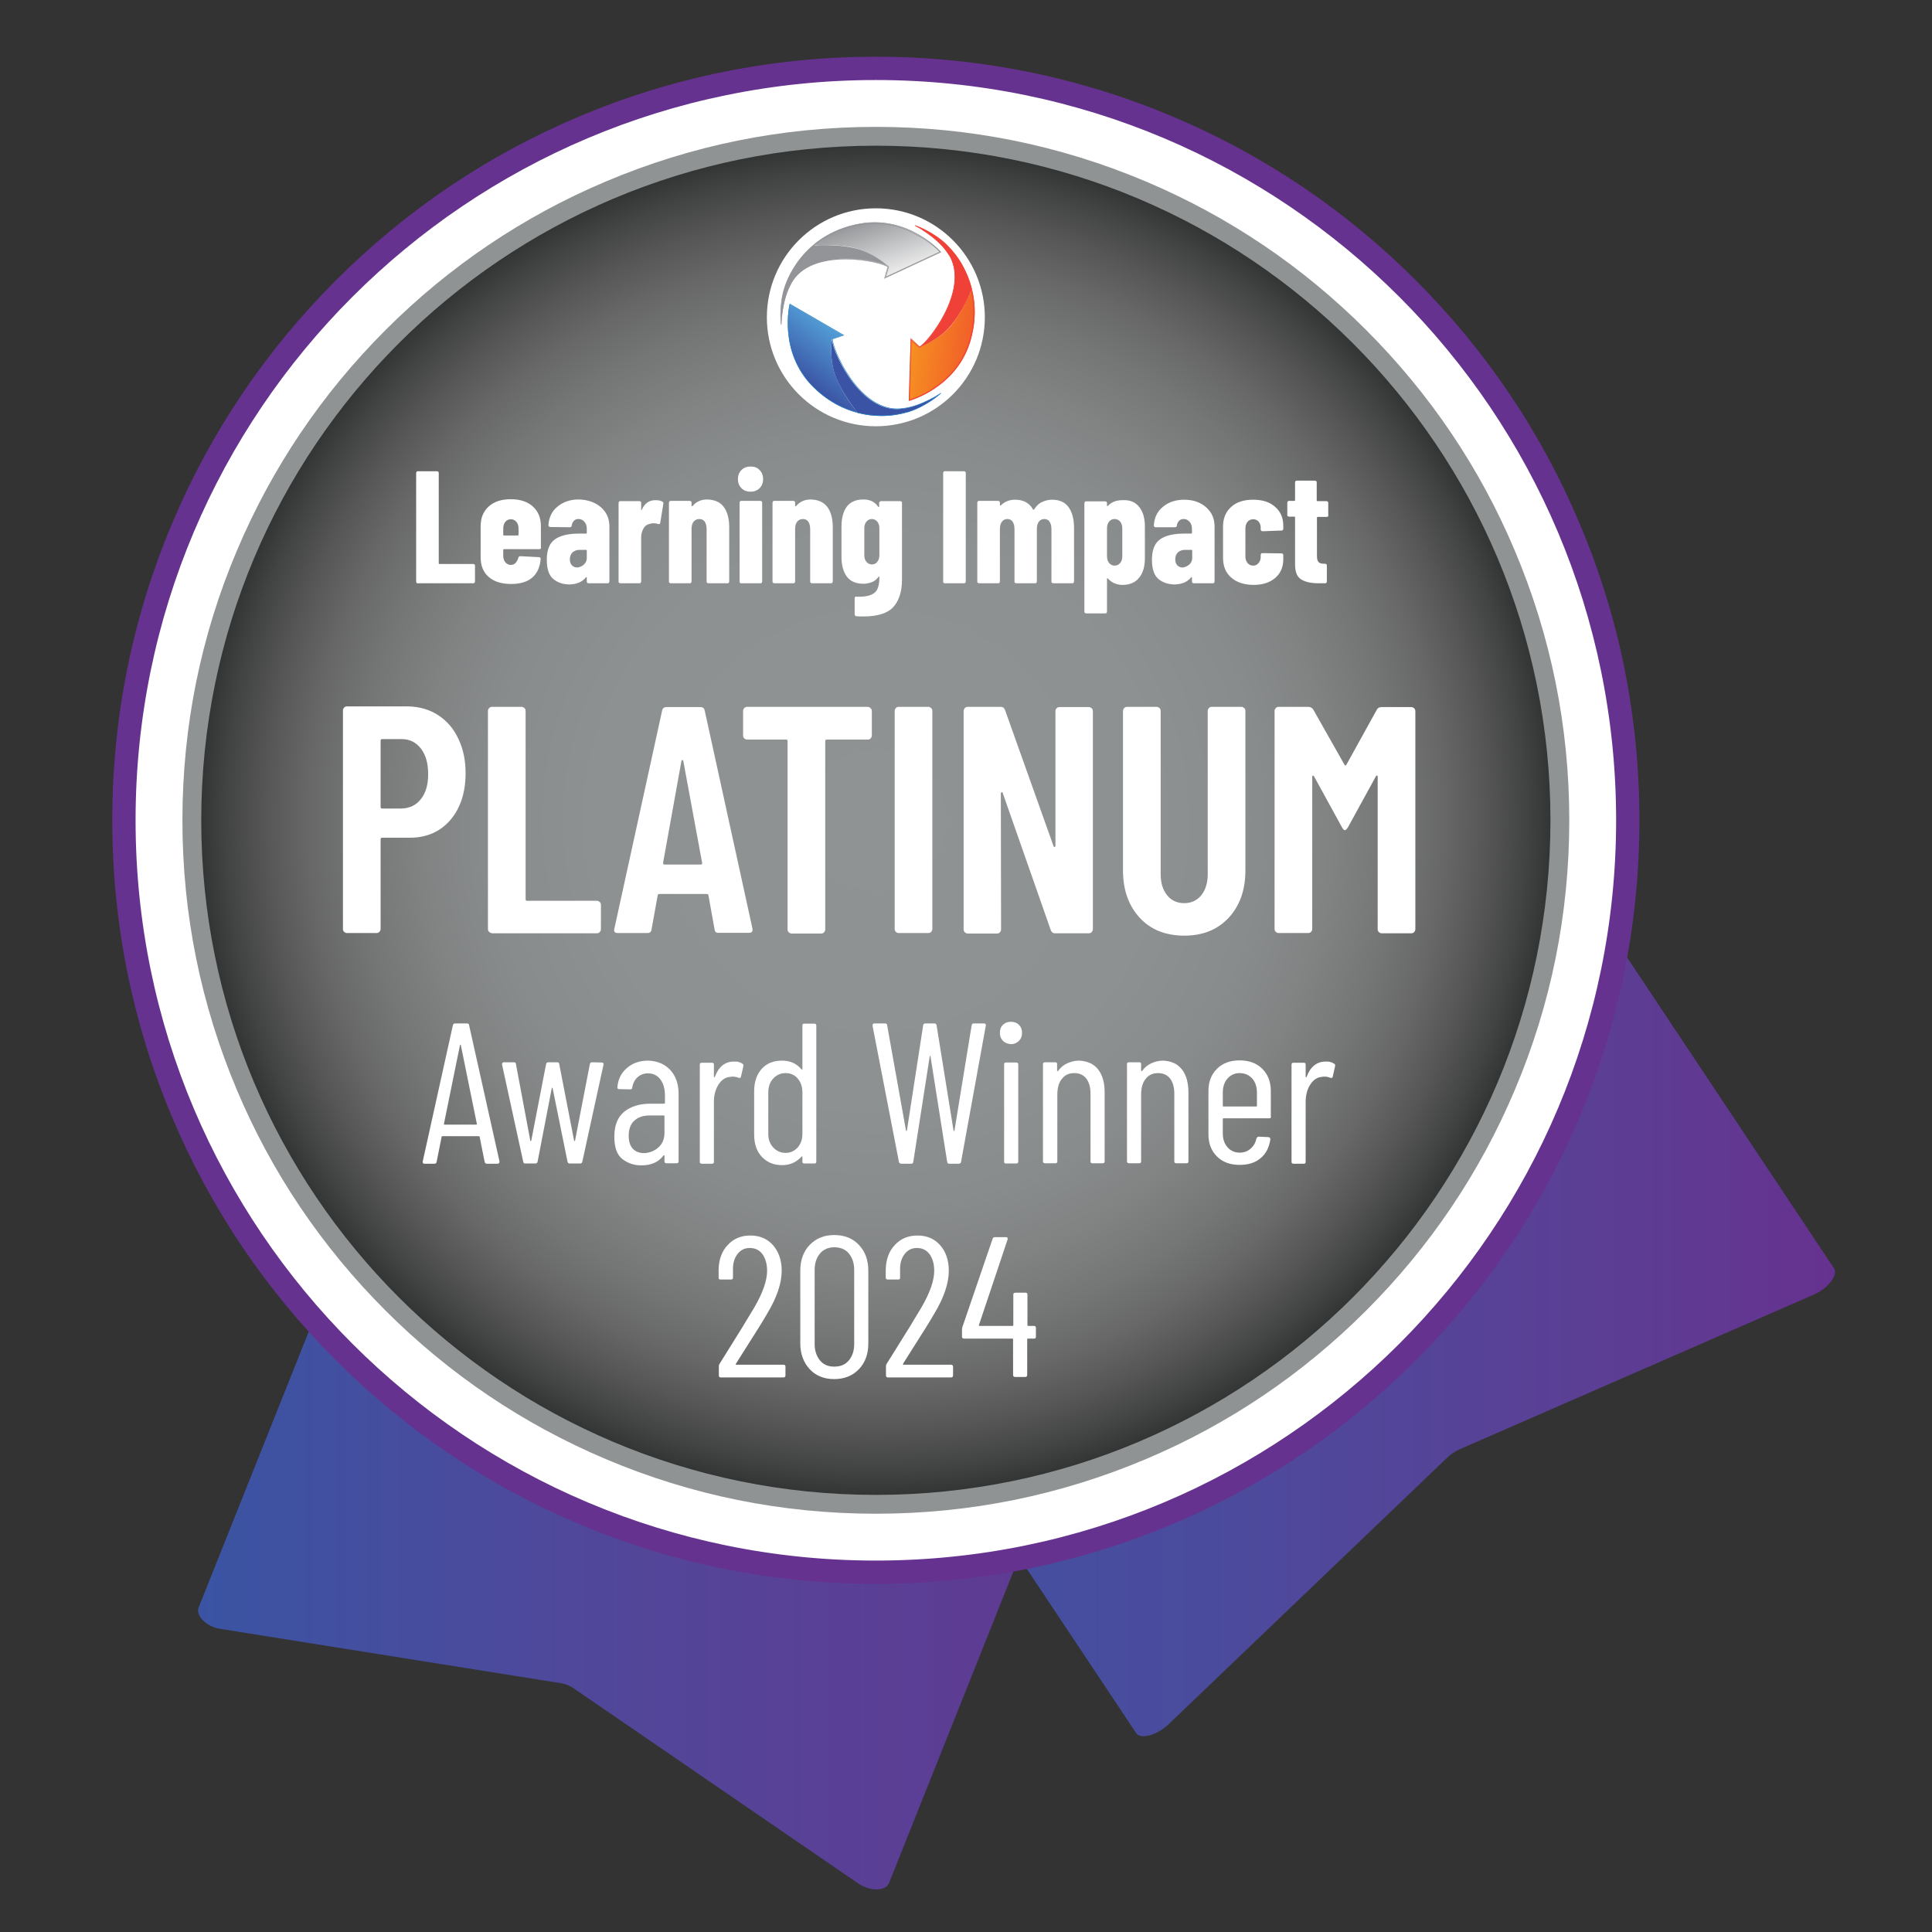 <?xml version="1.0" encoding="utf-8"?>
<!-- Generator: Adobe Illustrator 27.7.0, SVG Export Plug-In . SVG Version: 6.00 Build 0)  -->
<svg version="1.1" id="Layer_1" xmlns="http://www.w3.org/2000/svg" xmlns:xlink="http://www.w3.org/1999/xlink" x="0px" y="0px"
	 viewBox="0 0 820.8 820.8" style="enable-background:new 0 0 820.8 820.8;" xml:space="preserve">
<rect x="0" y="0" width="820.8" height="820.8" fill="#333333" stroke="none"/>
<style type="text/css">
	.st0{fill:url(#SVGID_1_);}
	.st1{fill:url(#SVGID_00000137830710363410412600000005622195359819431812_);}
	.st2{fill:#FFFFFF;}
	.st3{fill:#66328F;}
	.st4{fill:url(#SVGID_00000179619316224548186680000010616362398983300242_);}
	.st5{fill:#909394;}
	.st6{fill:url(#SVGID_00000097487659231454150990000002134182433703168934_);}
	.st7{fill:url(#SVGID_00000083070628749484947000000016519429703673840776_);}
	.st8{fill:#929497;}
	.st9{fill:none;stroke:#929497;stroke-width:0.23;stroke-miterlimit:10;}
	.st10{fill:url(#SVGID_00000014632511055137239090000006473380031734081434_);}
	.st11{fill:#EF4137;}
	.st12{fill:none;stroke:#EF4137;stroke-width:0.23;stroke-miterlimit:10;}
	.st13{fill:#3A53A4;}
	
		.st14{fill:none;stroke:url(#SVGID_00000045620066738698299870000006988813623740502699_);stroke-width:0.23;stroke-miterlimit:10;}
</style>
<g>
	<linearGradient id="SVGID_1_" gradientUnits="userSpaceOnUse" x1="187.727" y1="416.412" x2="779.668" y2="416.412">
		<stop  offset="0" style="stop-color:#3A54A3"/>
		<stop  offset="0.279" style="stop-color:#3F52A2"/>
		<stop  offset="0.551" style="stop-color:#4B4B9D"/>
		<stop  offset="0.82" style="stop-color:#5B3F95"/>
		<stop  offset="1" style="stop-color:#66328F"/>
	</linearGradient>
	<path class="st0" d="M482.7,736.3L188.1,293.9c-1.5-2.2,1-6.5,5.6-9.5L473.8,98c4.6-3,9.5-3.7,10.9-1.5l294.5,442.4
		c1.8,2.8-2.6,8.5-8.6,11.1l-150.2,65.6c-2.1,0.9-4.1,2.2-5.7,3.8L496.3,732.7C491.5,737.2,484.5,739.1,482.7,736.3z"/>
</g>
<g>
	
		<linearGradient id="SVGID_00000150061546963486759950000007630552299569089927_" gradientUnits="userSpaceOnUse" x1="84.175" y1="464.28" x2="599.289" y2="464.28">
		<stop  offset="0" style="stop-color:#3A54A3"/>
		<stop  offset="0.33" style="stop-color:#51479A"/>
		<stop  offset="0.738" style="stop-color:#613992"/>
		<stop  offset="1" style="stop-color:#66328F"/>
	</linearGradient>
	<path style="fill:url(#SVGID_00000150061546963486759950000007630552299569089927_);" d="M377.7,800L599,245.6
		c1.1-2.8-1.7-6.5-6.2-8.3L315.9,126.8c-4.5-1.8-9.1-1-10.2,1.7L84.4,682.9c-1.4,3.5,3.3,8.2,9.1,9.1l144.8,23.1
		c2,0.3,4,1.1,5.6,2.3l120.9,82.9C369.7,803.6,376.3,803.5,377.7,800z"/>
</g>
<g>
	<path class="st2" d="M372.1,668c-85.3,0-165.6-33.2-225.9-93.6c-60.3-60.3-93.6-140.6-93.6-225.9S85.9,183,146.2,122.6
		s140.6-93.6,225.9-93.6S537.7,62.3,598,122.6c60.3,60.3,93.6,140.6,93.6,225.9S658.3,514.1,598,574.4
		C537.7,634.8,457.4,668,372.1,668z"/>
	<g>
		<path class="st3" d="M372.1,34c173.7,0,314.5,140.8,314.5,314.5S545.8,663,372.1,663S57.6,522.2,57.6,348.5S198.4,34,372.1,34
			 M372.1,24.1c-43.8,0-86.3,8.6-126.3,25.5c-38.6,16.3-73.3,39.7-103.1,69.5s-53.2,64.5-69.5,103.1c-16.9,40-25.5,82.5-25.5,126.3
			s8.6,86.3,25.5,126.3c16.3,38.6,39.7,73.3,69.5,103.1c29.8,29.8,64.5,53.2,103.1,69.5c40,16.9,82.5,25.5,126.3,25.5
			s86.3-8.6,126.3-25.5c38.6-16.3,73.3-39.7,103.1-69.5c29.8-29.8,53.2-64.5,69.5-103.1c16.9-40,25.5-82.5,25.5-126.3
			S688,262.2,671,222.2c-16.3-38.6-39.7-73.3-69.5-103.1C571.7,89.3,537,65.9,498.4,49.6C458.4,32.7,415.9,24.1,372.1,24.1
			L372.1,24.1z"/>
	</g>
</g>
<g>
	
		<radialGradient id="SVGID_00000157992369512412067460000001281811092117420470_" cx="372.097" cy="348.522" r="290.602" gradientUnits="userSpaceOnUse">
		<stop  offset="0" style="stop-color:#909394"/>
		<stop  offset="0.413" style="stop-color:#8E9192"/>
		<stop  offset="0.562" style="stop-color:#898C8D"/>
		<stop  offset="0.668" style="stop-color:#818383"/>
		<stop  offset="0.754" style="stop-color:#757777"/>
		<stop  offset="0.828" style="stop-color:#676867"/>
		<stop  offset="0.893" style="stop-color:#555655"/>
		<stop  offset="0.95" style="stop-color:#424343"/>
		<stop  offset="1" style="stop-color:#2E2F2F"/>
	</radialGradient>
	<path style="fill:url(#SVGID_00000157992369512412067460000001281811092117420470_);" d="M372.1,639.1
		c-77.6,0-150.6-30.2-205.5-85.1c-54.9-54.9-85.1-127.9-85.1-205.5c0-77.6,30.2-150.6,85.1-205.5c54.9-54.9,127.9-85.1,205.5-85.1
		c77.6,0,150.6,30.2,205.5,85.1c54.9,54.9,85.1,127.9,85.1,205.5c0,77.6-30.2,150.6-85.1,205.5C522.7,608.9,449.7,639.1,372.1,639.1
		z"/>
	<g>
		<path class="st5" d="M372.1,61.9c158.3,0,286.6,128.3,286.6,286.6S530.4,635.1,372.1,635.1S85.5,506.8,85.5,348.5
			S213.8,61.9,372.1,61.9 M372.1,53.9c-39.8,0-78.3,7.8-114.7,23.2c-35.1,14.8-66.6,36.1-93.6,63.1c-27.1,27.1-48.3,58.6-63.1,93.6
			c-15.4,36.3-23.2,74.9-23.2,114.7s7.8,78.3,23.2,114.7c14.8,35.1,36.1,66.6,63.1,93.6c27.1,27.1,58.6,48.3,93.6,63.1
			c36.3,15.4,74.9,23.2,114.7,23.2s78.3-7.8,114.7-23.2c35.1-14.8,66.6-36.1,93.6-63.1c27.1-27.1,48.3-58.6,63.1-93.6
			c15.4-36.3,23.2-74.9,23.2-114.7s-7.8-78.3-23.2-114.7c-14.8-35.1-36.1-66.6-63.1-93.6c-27.1-27.1-58.6-48.3-93.6-63.1
			C450.4,61.7,411.9,53.9,372.1,53.9L372.1,53.9z"/>
	</g>
</g>
<g>
	<path class="st2" d="M312.6,579.7c0.1,0.1,0.1,0.1,0.3,0.1h20c0.6,0,0.8,0.3,0.8,0.9v3.6c0,0.6-0.3,0.9-0.8,0.9h-26.7
		c-0.6,0-0.8-0.3-0.8-0.9v-3.8c0-0.5,0.1-0.8,0.3-1.1c1.8-2.8,2.7-4.4,3-4.8c5-7.9,8.9-14.3,11.8-19.2c3.6-6.2,5.4-11.4,5.4-15.5
		c0-2.9-0.7-5.3-2-7.1c-1.4-1.8-3.1-2.6-5.4-2.6c-2.2,0-3.9,0.9-5.2,2.6c-1.3,1.7-2,4-1.9,6.8v3.2c0,0.6-0.3,0.8-0.9,0.8h-4.4
		c-0.6,0-0.8-0.3-0.8-0.8v-3.4c0.1-4.4,1.4-7.9,3.9-10.5c2.5-2.7,5.7-4,9.6-4c4,0,7.2,1.4,9.6,4.1c2.4,2.7,3.7,6.4,3.7,10.8
		c0,5.3-2,11.3-6,18c-2,3.5-4.9,8.1-8.6,13.9l-4.8,7.6C312.5,579.5,312.5,579.6,312.6,579.7z"/>
	<path class="st2" d="M344,581.7c-2.6-2.8-4-6.5-4-11v-30.8c0-4.5,1.3-8.2,4-11s6.1-4.2,10.4-4.2c4.4,0,7.9,1.4,10.5,4.2
		c2.7,2.8,4,6.5,4,11v30.8c0,4.5-1.3,8.2-4,11c-2.7,2.8-6.2,4.2-10.5,4.2C350.1,585.9,346.6,584.5,344,581.7z M360.6,578
		c1.5-1.8,2.3-4.1,2.3-7v-31.5c0-2.9-0.8-5.2-2.3-7c-1.5-1.8-3.6-2.6-6.2-2.6c-2.5,0-4.5,0.9-6,2.6c-1.5,1.8-2.3,4.1-2.3,7V571
		c0,2.9,0.8,5.2,2.3,7c1.5,1.8,3.5,2.6,6,2.6C357,580.6,359.1,579.8,360.6,578z"/>
	<path class="st2" d="M383.7,579.7c0.1,0.1,0.1,0.1,0.3,0.1h20c0.6,0,0.9,0.3,0.9,0.9v3.6c0,0.6-0.3,0.9-0.9,0.9h-26.7
		c-0.6,0-0.9-0.3-0.9-0.9v-3.8c0-0.5,0.1-0.8,0.3-1.1c1.8-2.8,2.7-4.4,3-4.8c5-7.9,8.9-14.3,11.8-19.2c3.6-6.2,5.4-11.4,5.4-15.5
		c0-2.9-0.7-5.3-2-7.1c-1.4-1.8-3.1-2.6-5.4-2.6c-2.2,0-3.9,0.9-5.2,2.6c-1.3,1.7-2,4-1.9,6.8v3.2c0,0.6-0.3,0.8-0.8,0.8h-4.4
		c-0.6,0-0.9-0.3-0.9-0.8v-3.4c0.1-4.4,1.4-7.9,3.9-10.5c2.5-2.7,5.7-4,9.6-4c4,0,7.2,1.4,9.6,4.1c2.4,2.7,3.7,6.4,3.7,10.8
		c0,5.3-2,11.3-6,18c-2,3.5-4.9,8.1-8.6,13.9l-4.8,7.6C383.6,579.5,383.6,579.6,383.7,579.7z"/>
	<path class="st2" d="M440.1,564.2v3.7c0,0.6-0.3,0.8-0.8,0.8h-2.6c-0.2,0-0.3,0.1-0.3,0.3v15.1c0,0.6-0.3,0.9-0.8,0.9h-4.3
		c-0.6,0-0.9-0.3-0.9-0.9v-15.1c0-0.2-0.1-0.3-0.3-0.3h-20.5c-0.6,0-0.9-0.3-0.9-0.8v-3.2c0-0.2,0.1-0.6,0.2-1l12.8-37.4
		c0.2-0.5,0.5-0.7,1-0.7h4.7c0.6,0,0.8,0.3,0.7,0.9l-12.2,36.4c-0.1,0.1-0.1,0.2,0,0.3s0.1,0.1,0.3,0.1h14c0.2,0,0.3-0.1,0.3-0.3
		v-13c0-0.6,0.3-0.8,0.9-0.8h4.3c0.6,0,0.8,0.3,0.8,0.8v13c0,0.2,0.1,0.3,0.3,0.3h2.6C439.8,563.3,440.1,563.6,440.1,564.2z"/>
</g>
<g>
	<path class="st2" d="M177,247.6c-0.2-0.2-0.2-0.4-0.2-0.6v-46c0-0.2,0.1-0.4,0.2-0.6c0.2-0.2,0.4-0.2,0.6-0.2h8
		c0.2,0,0.4,0.1,0.6,0.2c0.2,0.2,0.2,0.4,0.2,0.6v38.3c0,0.2,0.1,0.3,0.3,0.3H201c0.2,0,0.4,0.1,0.6,0.2c0.2,0.2,0.2,0.4,0.2,0.6
		v6.6c0,0.2-0.1,0.4-0.2,0.6c-0.2,0.2-0.4,0.2-0.6,0.2h-23.4C177.3,247.9,177.1,247.8,177,247.6z"/>
	<path class="st2" d="M229.7,233.1c-0.2,0.2-0.4,0.2-0.6,0.2h-15c-0.2,0-0.3,0.1-0.3,0.3v2.5c0,1.1,0.3,2.1,0.9,2.8s1.4,1.1,2.3,1.1
		c0.9,0,1.6-0.3,2.1-0.9c0.5-0.6,0.9-1.3,1.1-2.1c0.1-0.5,0.4-0.7,0.9-0.7l7.8,0.4c0.2,0,0.4,0.1,0.6,0.2c0.2,0.2,0.2,0.4,0.2,0.6
		c-0.3,3.5-1.5,6.1-3.6,7.9c-2.1,1.8-5.1,2.7-9,2.7c-4,0-7.2-1-9.5-3c-2.3-2-3.4-4.8-3.4-8.4v-13.2c0-3.4,1.1-6.2,3.4-8.3
		c2.3-2.1,5.4-3.1,9.4-3.1c4,0,7.1,1,9.4,3.1c2.3,2.1,3.4,4.9,3.4,8.3v8.8C229.9,232.8,229.8,233,229.7,233.1z M214.7,221.7
		c-0.6,0.7-0.9,1.7-0.9,2.8v2.7c0,0.2,0.1,0.3,0.3,0.3h5.9c0.2,0,0.3-0.1,0.3-0.3v-2.7c0-1.1-0.3-2.1-0.9-2.8
		c-0.6-0.7-1.4-1.1-2.3-1.1S215.3,220.9,214.7,221.7z"/>
	<path class="st2" d="M255.3,215.5c2.4,2.1,3.6,4.8,3.6,8.2V247c0,0.2-0.1,0.4-0.2,0.6c-0.2,0.2-0.4,0.2-0.6,0.2h-8
		c-0.2,0-0.4-0.1-0.6-0.2c-0.2-0.2-0.2-0.4-0.2-0.6v-1.5c0-0.1,0-0.2-0.1-0.3c-0.1,0-0.2,0-0.3,0.1c-1.5,1.9-3.8,2.9-6.9,3
		c-2.6,0-4.9-0.7-6.8-2.2c-1.9-1.5-2.9-4.2-2.9-8.3c0-4.2,1.2-7.1,3.5-8.7c2.3-1.6,5.7-2.4,10.1-2.4h3.1c0.2,0,0.3-0.1,0.3-0.3v-1.7
		c0-1.2-0.3-2.2-1-3c-0.7-0.8-1.5-1.2-2.5-1.2c-0.8,0-1.4,0.2-1.9,0.7c-0.5,0.5-0.9,1.1-1,2c0,0.5-0.3,0.8-0.9,0.8l-8.2-0.1
		c-0.5,0-0.8-0.3-0.8-0.8c0.2-3.3,1.5-6,3.9-7.9c2.4-2,5.4-3,9-3C249.7,212.3,252.9,213.4,255.3,215.5z M248,239.9
		c0.8-0.7,1.3-1.6,1.3-2.8v-3.2c0-0.2-0.1-0.3-0.3-0.3h-2.8c-1.2,0-2.2,0.4-3,1.1c-0.7,0.7-1.1,1.7-1.1,2.9c0,1.1,0.3,2,0.9,2.6
		c0.6,0.6,1.3,0.9,2.3,0.9C246.3,241,247.2,240.6,248,239.9z"/>
	<path class="st2" d="M281.4,213.1c0.4,0.2,0.5,0.6,0.4,1l-1.3,8c0,0.5-0.4,0.7-1,0.5c-0.5-0.2-1.1-0.3-1.8-0.3
		c-0.7,0-1.3,0.1-1.8,0.3c-1,0.2-1.9,0.8-2.5,1.9c-0.6,1.1-1,2.3-1,3.7V247c0,0.2-0.1,0.4-0.2,0.6c-0.2,0.2-0.4,0.2-0.6,0.2h-8
		c-0.2,0-0.4-0.1-0.6-0.2c-0.2-0.2-0.2-0.4-0.2-0.6v-33.3c0-0.2,0.1-0.4,0.2-0.6c0.2-0.2,0.4-0.2,0.6-0.2h8c0.2,0,0.4,0.1,0.6,0.2
		c0.2,0.2,0.2,0.4,0.2,0.6v2.7c0,0.2,0,0.3,0.1,0.3c0.1,0,0.1,0,0.2-0.2c1.2-2.7,3.1-4,5.7-4C279.8,212.5,280.7,212.7,281.4,213.1z"
		/>
	<path class="st2" d="M307.5,215.4c1.5,2,2.3,4.9,2.3,8.6V247c0,0.2-0.1,0.4-0.2,0.6c-0.2,0.2-0.4,0.2-0.6,0.2h-8
		c-0.2,0-0.4-0.1-0.6-0.2c-0.2-0.2-0.2-0.4-0.2-0.6v-22.3c0-1.3-0.3-2.3-0.8-3.1c-0.5-0.7-1.3-1.1-2.3-1.1c-1,0-1.8,0.4-2.4,1.1
		c-0.6,0.7-0.9,1.8-0.9,3.2V247c0,0.2-0.1,0.4-0.2,0.6c-0.2,0.2-0.4,0.2-0.6,0.2h-8c-0.2,0-0.4-0.1-0.6-0.2
		c-0.2-0.2-0.2-0.4-0.2-0.6v-33.4c0-0.2,0.1-0.4,0.2-0.6c0.2-0.2,0.4-0.2,0.6-0.2h8c0.2,0,0.4,0.1,0.6,0.2c0.2,0.2,0.2,0.4,0.2,0.6
		v1.3c0,0.1,0.1,0.2,0.2,0.2c0.1,0,0.3-0.1,0.4-0.3c1.5-1.7,3.5-2.6,6.1-2.6C303.6,212.3,306,213.3,307.5,215.4z"/>
	<path class="st2" d="M315,207.4c-1-1-1.5-2.3-1.5-3.8c0-1.6,0.5-2.9,1.5-3.9c1-1,2.3-1.5,3.9-1.5c1.6,0,2.9,0.5,3.8,1.5
		c1,1,1.5,2.3,1.5,3.9c0,1.5-0.5,2.8-1.5,3.8c-1,1-2.3,1.5-3.8,1.5C317.3,208.9,316,208.4,315,207.4z M314.4,247.6
		c-0.2-0.2-0.2-0.4-0.2-0.6v-33.4c0-0.2,0.1-0.4,0.2-0.6c0.2-0.2,0.4-0.2,0.6-0.2h8c0.2,0,0.4,0.1,0.6,0.2c0.2,0.2,0.2,0.4,0.2,0.6
		V247c0,0.2-0.1,0.4-0.2,0.6c-0.2,0.2-0.4,0.2-0.6,0.2h-8C314.8,247.9,314.6,247.8,314.4,247.6z"/>
	<path class="st2" d="M351.5,215.4c1.5,2,2.3,4.9,2.3,8.6V247c0,0.2-0.1,0.4-0.2,0.6c-0.2,0.2-0.4,0.2-0.6,0.2h-8
		c-0.2,0-0.4-0.1-0.6-0.2c-0.2-0.2-0.2-0.4-0.2-0.6v-22.3c0-1.3-0.3-2.3-0.8-3.1c-0.5-0.7-1.3-1.1-2.3-1.1c-1,0-1.8,0.4-2.4,1.1
		c-0.6,0.7-0.9,1.8-0.9,3.2V247c0,0.2-0.1,0.4-0.2,0.6c-0.2,0.2-0.4,0.2-0.6,0.2h-8c-0.2,0-0.4-0.1-0.6-0.2
		c-0.2-0.2-0.2-0.4-0.2-0.6v-33.4c0-0.2,0.1-0.4,0.2-0.6c0.2-0.2,0.4-0.2,0.6-0.2h8c0.2,0,0.4,0.1,0.6,0.2c0.2,0.2,0.2,0.4,0.2,0.6
		v1.3c0,0.1,0.1,0.2,0.2,0.2c0.1,0,0.3-0.1,0.4-0.3c1.5-1.7,3.5-2.6,6.1-2.6C347.6,212.3,349.9,213.3,351.5,215.4z"/>
	<path class="st2" d="M373.8,213.1c0.2-0.2,0.4-0.2,0.6-0.2h8c0.2,0,0.4,0.1,0.6,0.2c0.2,0.2,0.2,0.4,0.2,0.6v32.5
		c0,5-1.2,8.9-3.6,11.6s-6.7,4.1-12.8,4.1c-1.2,0-2.2,0-2.9-0.1c-0.5,0-0.8-0.3-0.8-0.9v-6.7c0-0.6,0.3-0.8,0.9-0.7
		c2.7,0.1,4.7-0.2,6.1-0.8c1.4-0.6,2.3-1.5,2.8-2.8c0.5-1.2,0.7-2.8,0.7-4.8c0-0.1,0-0.2-0.1-0.2c-0.1,0-0.2,0.1-0.3,0.2
		c-0.8,1.1-1.8,1.9-3,2.3s-2.3,0.6-3.4,0.6c-3.1,0-5.5-1-7-3c-1.5-2-2.3-4.8-2.3-8.4v-12.9c0-3.7,0.8-6.5,2.3-8.5s3.9-3,7-3
		c2.8,0,4.9,1,6.3,3.1c0.1,0.1,0.2,0.2,0.3,0.1c0.1,0,0.1-0.1,0.1-0.3v-1.6C373.6,213.5,373.7,213.3,373.8,213.1z M372.7,238.7
		c0.6-0.7,0.9-1.7,0.9-2.8v-11.5c0-1.1-0.3-2.1-0.9-2.8c-0.6-0.7-1.4-1.1-2.3-1.1s-1.7,0.4-2.3,1.1c-0.6,0.7-0.9,1.7-0.9,2.8v11.5
		c0,1.1,0.3,2.1,0.9,2.8c0.6,0.7,1.4,1.1,2.3,1.1S372.1,239.5,372.7,238.7z"/>
	<path class="st2" d="M400.9,247.6c-0.2-0.2-0.2-0.4-0.2-0.6v-46c0-0.2,0.1-0.4,0.2-0.6c0.2-0.2,0.4-0.2,0.6-0.2h8
		c0.2,0,0.4,0.1,0.6,0.2c0.2,0.2,0.2,0.4,0.2,0.6v46c0,0.2-0.1,0.4-0.2,0.6c-0.2,0.2-0.4,0.2-0.6,0.2h-8
		C401.3,247.9,401.1,247.8,400.9,247.6z"/>
	<path class="st2" d="M454,215.5c1.5,2.1,2.3,5,2.3,8.8V247c0,0.2-0.1,0.4-0.2,0.6c-0.2,0.2-0.4,0.2-0.6,0.2h-8
		c-0.2,0-0.4-0.1-0.6-0.2c-0.2-0.2-0.2-0.4-0.2-0.6v-22.2c0-1.4-0.3-2.4-0.8-3.2c-0.5-0.7-1.3-1.1-2.2-1.1c-1,0-1.8,0.4-2.3,1.1
		c-0.6,0.7-0.9,1.8-0.9,3.2V247c0,0.2-0.1,0.4-0.2,0.6c-0.2,0.2-0.4,0.2-0.6,0.2h-7.9c-0.2,0-0.4-0.1-0.6-0.2
		c-0.2-0.2-0.2-0.4-0.2-0.6v-22.2c0-1.4-0.3-2.4-0.8-3.2c-0.5-0.7-1.3-1.1-2.2-1.1c-1,0-1.8,0.4-2.3,1.1c-0.6,0.7-0.9,1.8-0.9,3.2
		V247c0,0.2-0.1,0.4-0.2,0.6c-0.2,0.2-0.4,0.2-0.6,0.2h-8c-0.2,0-0.4-0.1-0.6-0.2c-0.2-0.2-0.2-0.4-0.2-0.6v-33.4
		c0-0.2,0.1-0.4,0.2-0.6c0.2-0.2,0.4-0.2,0.6-0.2h8c0.2,0,0.4,0.1,0.6,0.2c0.2,0.2,0.2,0.4,0.2,0.6v0.9c0,0.1,0,0.2,0.1,0.3
		c0.1,0,0.2,0,0.3-0.1c0.9-0.9,1.9-1.5,3-1.9c1.1-0.4,2.1-0.5,3.1-0.5c3.5,0,6.1,1.4,7.6,4.2l0.1,0.1c0.1,0,0.3-0.1,0.5-0.4
		c1-1.5,2.1-2.5,3.4-3c1.3-0.6,2.7-0.9,4.1-0.9C450.2,212.3,452.5,213.4,454,215.5z"/>
	<path class="st2" d="M484,215.4c1.6,2,2.4,4.8,2.4,8.3V237c0,3.7-0.8,6.5-2.5,8.5c-1.6,2-4,3-7.1,3c-1,0-2-0.2-3.1-0.6
		c-1.1-0.4-2.1-1.1-3-2.1c-0.1-0.1-0.2-0.2-0.3-0.1c-0.1,0-0.1,0.1-0.1,0.3v13.8c0,0.2-0.1,0.4-0.2,0.6c-0.2,0.2-0.4,0.2-0.6,0.2h-8
		c-0.2,0-0.4-0.1-0.6-0.2c-0.2-0.2-0.2-0.4-0.2-0.6v-46c0-0.2,0.1-0.4,0.2-0.6c0.2-0.2,0.4-0.2,0.6-0.2h8c0.2,0,0.4,0.1,0.6,0.2
		c0.2,0.2,0.2,0.4,0.2,0.6v1.1c0,0.1,0,0.1,0.1,0.1c0.2,0,0.4-0.1,0.5-0.3c1.5-1.5,3.5-2.2,5.9-2.2C480,212.3,482.4,213.3,484,215.4
		z M475.9,221.6c-0.6-0.7-1.4-1.1-2.4-1.1c-1,0-1.7,0.4-2.3,1.1c-0.6,0.7-0.9,1.7-0.9,2.9v11.8c0,1.2,0.3,2.1,0.9,2.9
		c0.6,0.7,1.4,1.1,2.3,1.1c1,0,1.8-0.4,2.4-1.1c0.6-0.7,0.9-1.7,0.9-2.9v-11.8C476.8,223.3,476.5,222.3,475.9,221.6z"/>
	<path class="st2" d="M512.4,215.5c2.4,2.1,3.6,4.8,3.6,8.2V247c0,0.2-0.1,0.4-0.2,0.6c-0.2,0.2-0.4,0.2-0.6,0.2h-8
		c-0.2,0-0.4-0.1-0.6-0.2c-0.2-0.2-0.2-0.4-0.2-0.6v-1.5c0-0.1,0-0.2-0.1-0.3c-0.1,0-0.2,0-0.3,0.1c-1.5,1.9-3.8,2.9-6.9,3
		c-2.6,0-4.9-0.7-6.8-2.2c-1.9-1.5-2.9-4.2-2.9-8.3c0-4.2,1.2-7.1,3.5-8.7c2.3-1.6,5.7-2.4,10.1-2.4h3.1c0.2,0,0.3-0.1,0.3-0.3v-1.7
		c0-1.2-0.3-2.2-1-3c-0.7-0.8-1.5-1.2-2.5-1.2c-0.8,0-1.4,0.2-1.9,0.7c-0.5,0.5-0.9,1.1-1,2c0,0.5-0.3,0.8-0.9,0.8L491,224
		c-0.5,0-0.8-0.3-0.8-0.8c0.2-3.3,1.5-6,3.9-7.9c2.4-2,5.4-3,9-3C506.9,212.3,510,213.4,512.4,215.5z M505.2,239.9
		c0.8-0.7,1.3-1.6,1.3-2.8v-3.2c0-0.2-0.1-0.3-0.3-0.3h-2.8c-1.2,0-2.2,0.4-3,1.1c-0.7,0.7-1.1,1.7-1.1,2.9c0,1.1,0.3,2,0.9,2.6
		c0.6,0.6,1.3,0.9,2.3,0.9C503.4,241,504.3,240.6,505.2,239.9z"/>
	<path class="st2" d="M523,245.3c-2.3-2-3.4-4.8-3.4-8.4v-13.2c0-3.4,1.1-6.2,3.4-8.3c2.3-2.1,5.4-3.1,9.4-3.1c4,0,7.1,1,9.4,3.1
		c2.3,2,3.4,4.7,3.4,8v1.2c0,0.2-0.1,0.4-0.2,0.6c-0.2,0.2-0.4,0.2-0.6,0.2l-8,0.3c-0.5,0-0.8-0.3-0.8-0.8v-0.8c0-1-0.3-1.8-0.9-2.5
		c-0.6-0.7-1.4-1-2.3-1c-1,0-1.8,0.4-2.4,1.1c-0.6,0.7-0.9,1.7-0.9,2.9v11.7c0,1.2,0.3,2.1,0.9,2.9c0.6,0.7,1.4,1.1,2.4,1.1
		c1,0,1.7-0.4,2.3-1.1c0.6-0.7,0.9-1.5,0.9-2.5v-0.9c0-0.2,0.1-0.4,0.2-0.6c0.2-0.2,0.4-0.2,0.6-0.2l8,0.1c0.2,0,0.4,0.1,0.6,0.2
		c0.2,0.2,0.2,0.4,0.2,0.6v1.6c0,3.4-1.1,6-3.4,8c-2.3,2-5.4,3-9.4,3C528.4,248.4,525.3,247.4,523,245.3z"/>
	<path class="st2" d="M564.2,219.4c-0.2,0.2-0.4,0.2-0.6,0.2h-3.8c-0.2,0-0.3,0.1-0.3,0.3v16.2c0,1.3,0.2,2.2,0.7,2.7
		c0.5,0.5,1.2,0.7,2.2,0.7h0.5c0.2,0,0.4,0.1,0.6,0.2c0.2,0.2,0.2,0.4,0.2,0.6v6.7c0,0.2-0.1,0.4-0.2,0.6c-0.2,0.2-0.4,0.2-0.6,0.2
		h-2.7c-3.3,0-5.8-0.6-7.5-1.7c-1.7-1.1-2.5-3.2-2.5-6.4v-19.9c0-0.2-0.1-0.3-0.3-0.3h-2.2c-0.2,0-0.4-0.1-0.6-0.2
		c-0.2-0.2-0.2-0.4-0.2-0.6v-5.1c0-0.2,0.1-0.4,0.2-0.6c0.2-0.2,0.4-0.2,0.6-0.2h2.2c0.2,0,0.3-0.1,0.3-0.3V205
		c0-0.2,0.1-0.4,0.2-0.6c0.2-0.2,0.4-0.2,0.6-0.2h7.6c0.2,0,0.4,0.1,0.6,0.2c0.2,0.2,0.2,0.4,0.2,0.6v7.6c0,0.2,0.1,0.3,0.3,0.3h3.8
		c0.2,0,0.4,0.1,0.6,0.2c0.2,0.2,0.2,0.4,0.2,0.6v5.1C564.4,219,564.4,219.2,564.2,219.4z"/>
</g>
<g>
	<g>
		<path class="st2" d="M186.1,303.8c3.7,2.4,6.6,5.7,8.6,10c2.1,4.3,3.1,9.2,3.1,14.7c0,8.2-2.2,14.9-6.5,19.9
			c-4.3,5-10.1,7.5-17.2,7.5h-11.7c-0.5,0-0.7,0.2-0.7,0.7v38.1c0,0.5-0.2,0.8-0.5,1.2c-0.3,0.3-0.7,0.5-1.2,0.5h-12.6
			c-0.5,0-0.8-0.2-1.2-0.5c-0.3-0.3-0.5-0.7-0.5-1.2v-92.9c0-0.5,0.2-0.8,0.5-1.2c0.3-0.3,0.7-0.5,1.2-0.5h25.8
			C178.1,300.2,182.4,301.4,186.1,303.8z M178.8,339.5c2.1-2.6,3.1-6.1,3.1-10.6c0-4.6-1-8.2-3.1-10.9c-2.1-2.7-4.8-4-8.2-4h-8.2
			c-0.5,0-0.7,0.2-0.7,0.7v28.1c0,0.5,0.2,0.7,0.7,0.7h8.2C174,343.4,176.8,342.1,178.8,339.5z"/>
		<path class="st2" d="M207.8,395.9c-0.3-0.3-0.5-0.7-0.5-1.2V302c0-0.5,0.2-0.8,0.5-1.2c0.3-0.3,0.7-0.5,1.2-0.5h12.6
			c0.5,0,0.8,0.2,1.2,0.5c0.3,0.3,0.5,0.7,0.5,1.2v80c0,0.5,0.2,0.7,0.7,0.7h29.6c0.5,0,0.8,0.2,1.2,0.5c0.3,0.3,0.5,0.7,0.5,1.2
			v10.4c0,0.5-0.2,0.8-0.5,1.2c-0.3,0.3-0.7,0.5-1.2,0.5h-44.6C208.5,396.4,208.1,396.2,207.8,395.9z"/>
		<path class="st2" d="M303.6,394.9l-2.6-14.4c0-0.5-0.3-0.7-0.8-0.7h-20c-0.5,0-0.8,0.2-0.8,0.7l-2.6,14.4c-0.1,1-0.7,1.5-1.8,1.5
			h-12.5c-1.3,0-1.8-0.6-1.5-1.8l20.3-92.7c0.2-1,0.8-1.5,1.8-1.5h14.5c1,0,1.6,0.5,1.8,1.5l20.3,92.7v0.5c0,0.8-0.5,1.2-1.5,1.2
			h-12.8C304.3,396.4,303.7,395.9,303.6,394.9z M282.4,367.3h15.2c0.5,0,0.8-0.2,0.7-0.7l-8-43.3c-0.1-0.3-0.2-0.4-0.4-0.4
			c-0.2,0-0.3,0.1-0.4,0.4l-7.8,43.3C281.7,367.1,281.9,367.3,282.4,367.3z"/>
		<path class="st2" d="M369.9,300.9c0.3,0.3,0.5,0.7,0.5,1.2v10.4c0,0.5-0.2,0.8-0.5,1.2c-0.3,0.3-0.7,0.5-1.2,0.5h-17.4
			c-0.5,0-0.7,0.2-0.7,0.7v80c0,0.5-0.2,0.8-0.5,1.2c-0.3,0.3-0.7,0.5-1.2,0.5h-12.6c-0.5,0-0.8-0.2-1.2-0.5
			c-0.3-0.3-0.5-0.7-0.5-1.2v-80c0-0.5-0.2-0.7-0.7-0.7h-16.5c-0.5,0-0.8-0.2-1.2-0.5c-0.3-0.3-0.5-0.7-0.5-1.2V302
			c0-0.5,0.2-0.8,0.5-1.2c0.3-0.3,0.7-0.5,1.2-0.5h51.2C369.2,300.4,369.6,300.5,369.9,300.9z"/>
		<path class="st2" d="M380.6,395.9c-0.3-0.3-0.5-0.7-0.5-1.2V302c0-0.5,0.2-0.8,0.5-1.2c0.3-0.3,0.7-0.5,1.2-0.5h12.6
			c0.5,0,0.8,0.2,1.2,0.5c0.3,0.3,0.5,0.7,0.5,1.2v92.7c0,0.5-0.2,0.8-0.5,1.2c-0.3,0.3-0.7,0.5-1.2,0.5h-12.6
			C381.3,396.4,380.9,396.2,380.6,395.9z"/>
		<path class="st2" d="M448.9,300.9c0.3-0.3,0.7-0.5,1.2-0.5h12.5c0.5,0,0.8,0.2,1.2,0.5c0.3,0.3,0.5,0.7,0.5,1.2v92.7
			c0,0.5-0.2,0.8-0.5,1.2c-0.3,0.3-0.7,0.5-1.2,0.5h-14.4c-0.9,0-1.5-0.5-1.8-1.4l-20.4-58.2c-0.1-0.3-0.3-0.4-0.5-0.3
			c-0.2,0-0.3,0.2-0.3,0.5l0.1,57.8c0,0.5-0.2,0.8-0.5,1.2c-0.3,0.3-0.7,0.5-1.2,0.5h-12.5c-0.5,0-0.8-0.2-1.2-0.5
			c-0.3-0.3-0.5-0.7-0.5-1.2V302c0-0.5,0.2-0.8,0.5-1.2c0.3-0.3,0.7-0.5,1.2-0.5h14.1c0.9,0,1.5,0.5,1.8,1.4l20.6,57.8
			c0.1,0.3,0.3,0.4,0.5,0.3c0.2,0,0.3-0.2,0.3-0.5V302C448.4,301.6,448.6,301.2,448.9,300.9z"/>
		<path class="st2" d="M484.2,389.9c-4.7-5.1-7.1-11.8-7.1-20.1V302c0-0.5,0.2-0.8,0.5-1.2c0.3-0.3,0.7-0.5,1.2-0.5h12.6
			c0.5,0,0.8,0.2,1.2,0.5c0.3,0.3,0.5,0.7,0.5,1.2v69.4c0,3.7,0.9,6.6,2.7,8.9c1.8,2.3,4.3,3.4,7.3,3.4s5.4-1.1,7.3-3.4
			c1.8-2.3,2.7-5.3,2.7-8.9V302c0-0.5,0.2-0.8,0.5-1.2c0.3-0.3,0.7-0.5,1.2-0.5h12.6c0.5,0,0.8,0.2,1.2,0.5c0.3,0.3,0.5,0.7,0.5,1.2
			v67.8c0,8.3-2.4,15-7.1,20.1c-4.8,5.1-11,7.6-18.8,7.6C495.2,397.5,488.9,395,484.2,389.9z"/>
		<path class="st2" d="M587,300.4h12.6c0.5,0,0.8,0.2,1.2,0.5c0.3,0.3,0.5,0.7,0.5,1.2v92.7c0,0.5-0.2,0.8-0.5,1.2
			c-0.3,0.3-0.7,0.5-1.2,0.5H587c-0.5,0-0.8-0.2-1.2-0.5c-0.3-0.3-0.5-0.7-0.5-1.2V330c0-0.4-0.1-0.5-0.3-0.5
			c-0.2,0-0.4,0.1-0.5,0.4l-11.9,21.7c-0.5,0.7-0.9,1.1-1.2,1.1c-0.4,0-0.8-0.4-1.2-1.1l-11.9-21.7c-0.2-0.3-0.4-0.4-0.5-0.4
			c-0.2,0-0.3,0.2-0.3,0.5v64.7c0,0.5-0.2,0.8-0.5,1.2c-0.3,0.3-0.7,0.5-1.2,0.5h-12.6c-0.5,0-0.8-0.2-1.2-0.5
			c-0.3-0.3-0.5-0.7-0.5-1.2V302c0-0.5,0.2-0.8,0.5-1.2c0.3-0.3,0.7-0.5,1.2-0.5h12.6c0.9,0,1.6,0.4,2.1,1.1l13.3,23.5
			c0.3,0.4,0.5,0.4,0.8,0l13-23.5C585.4,300.7,586.1,300.4,587,300.4z"/>
	</g>
</g>
<g>
	<g>
		<path class="st2" d="M205.9,493.6l-2.1-10.5c0-0.1,0-0.2-0.1-0.3s-0.2-0.1-0.3-0.1h-15.4c-0.1,0-0.2,0-0.3,0.1s-0.1,0.1-0.1,0.3
			l-2.1,10.5c-0.1,0.5-0.4,0.8-0.9,0.8h-4.3c-0.3,0-0.5-0.1-0.6-0.3c-0.1-0.2-0.2-0.4-0.1-0.7l12.8-57.8c0.1-0.5,0.4-0.8,0.9-0.8
			h5.1c0.6,0,0.9,0.3,0.9,0.8l12.9,57.8v0.2c0,0.5-0.3,0.8-0.8,0.8h-4.4C206.3,494.4,206,494.1,205.9,493.6z M188.9,477.8h13.4
			c0.2,0,0.3-0.1,0.3-0.3l-6.8-33.4c-0.1-0.2-0.1-0.3-0.2-0.3c-0.1,0-0.1,0.1-0.2,0.3l-6.8,33.4
			C188.6,477.7,188.7,477.8,188.9,477.8z"/>
		<path class="st2" d="M222.3,493.6l-9-41.3v-0.2c0-0.5,0.3-0.8,0.8-0.8h4.2c0.6,0,0.9,0.3,0.9,0.8l6.1,32.5
			c0.1,0.1,0.1,0.2,0.2,0.2s0.1-0.1,0.2-0.2l6.3-32.5c0.1-0.5,0.4-0.8,0.9-0.8h3.8c0.6,0,0.9,0.3,0.9,0.8l6.3,32.5
			c0.1,0.1,0.1,0.2,0.2,0.2s0.1-0.1,0.2-0.2l6.3-32.5c0.1-0.5,0.4-0.8,0.9-0.8l4.1,0.1c0.6,0,0.9,0.3,0.8,0.9l-9,41.2
			c-0.1,0.5-0.4,0.8-0.9,0.8H242c-0.5,0-0.8-0.3-0.9-0.8l-6.3-31.1c-0.1-0.2-0.1-0.3-0.2-0.3s-0.1,0.1-0.2,0.3l-6,31.1
			c-0.1,0.5-0.4,0.8-0.9,0.8h-4.2C222.7,494.4,222.4,494.1,222.3,493.6z"/>
		<path class="st2" d="M284.7,454.5c2.4,2.6,3.6,6,3.6,10.3v28.6c0,0.6-0.3,0.8-0.9,0.8h-4.3c-0.6,0-0.8-0.3-0.8-0.8V491
			c0-0.1,0-0.2-0.1-0.2c-0.1,0-0.2,0-0.3,0.1c-2.1,2.8-5.2,4.2-9.4,4.2c-3.1,0-5.8-0.9-8.1-2.7c-2.3-1.8-3.4-4.9-3.4-9.5
			c0-4.8,1.4-8.3,4.2-10.6c2.8-2.2,6.4-3.4,11-3.4h6c0.2,0,0.3-0.1,0.3-0.3v-3.3c0-2.8-0.7-5.1-2-6.8c-1.3-1.7-3.1-2.5-5.3-2.5
			c-1.7,0-3.2,0.6-4.4,1.7c-1.2,1.1-1.9,2.6-2.2,4.3c0,0.6-0.3,0.8-0.8,0.8l-4.8-0.1c-0.3,0-0.5-0.1-0.6-0.3
			c-0.1-0.2-0.2-0.4-0.1-0.6c0.3-3.3,1.6-6,4.1-8.1c2.4-2.1,5.4-3.1,9-3.1C279.1,450.7,282.3,452,284.7,454.5z M279.7,487.5
			c1.7-1.5,2.6-3.6,2.6-6.2v-7.1c0-0.2-0.1-0.3-0.3-0.3h-6c-2.7,0-4.9,0.7-6.5,2.2c-1.6,1.4-2.4,3.6-2.4,6.4c0,2.5,0.6,4.3,1.8,5.6
			c1.2,1.2,2.8,1.8,4.8,1.8C275.9,489.8,278,489,279.7,487.5z"/>
		<path class="st2" d="M315.4,451.9c0.4,0.2,0.5,0.6,0.4,1.1l-1,4.4c-0.1,0.5-0.4,0.7-1,0.5c-0.7-0.3-1.5-0.5-2.5-0.5
			c-0.5,0-0.8,0-1,0.1c-2,0.1-3.7,1.2-5,3.2c-1.3,2-2,4.5-2,7.4v25.5c0,0.6-0.3,0.8-0.8,0.8h-4.3c-0.6,0-0.9-0.3-0.9-0.8v-41.3
			c0-0.6,0.3-0.8,0.9-0.8h4.3c0.6,0,0.8,0.3,0.8,0.8v5.1c0,0.2,0,0.3,0.1,0.3s0.2-0.1,0.3-0.2c1.6-4.3,4.3-6.5,8.1-6.5
			C313.2,450.9,314.4,451.2,315.4,451.9z"/>
		<path class="st2" d="M341.7,434.9h4.3c0.6,0,0.8,0.3,0.8,0.8v57.8c0,0.6-0.3,0.8-0.8,0.8h-4.3c-0.6,0-0.8-0.3-0.8-0.8v-1.9
			c0-0.1,0-0.2-0.1-0.3s-0.2,0-0.3,0.1c-2.2,2.4-4.9,3.6-8.2,3.6c-3.6,0-6.5-1.2-8.7-3.6c-2.2-2.4-3.2-5.5-3.2-9.4v-18.4
			c0-4,1.1-7.1,3.2-9.5c2.2-2.4,5-3.5,8.7-3.5c3.3,0,6.1,1.2,8.2,3.7c0.1,0.1,0.2,0.1,0.3,0.1c0.1-0.1,0.1-0.1,0.1-0.3v-18.4
			C340.9,435.1,341.1,434.9,341.7,434.9z M338.9,487.5c1.3-1.5,2-3.4,2-5.8v-17.6c0-2.4-0.7-4.4-2-5.9c-1.3-1.5-3-2.3-5.1-2.3
			c-2.2,0-3.9,0.8-5.3,2.3c-1.4,1.5-2.1,3.5-2.1,5.9v17.6c0,2.4,0.7,4.3,2.1,5.8c1.4,1.5,3.2,2.3,5.3,2.3
			C335.8,489.8,337.5,489,338.9,487.5z"/>
		<path class="st2" d="M381.9,493.6l-11.2-57.8v-0.2c0-0.5,0.3-0.8,0.8-0.8h4.5c0.6,0,0.9,0.3,0.9,0.8l8,44.7
			c0.1,0.1,0.1,0.2,0.2,0.2c0.1,0,0.1-0.1,0.2-0.2l6.9-44.7c0.1-0.5,0.4-0.8,0.9-0.8h3.9c0.5,0,0.8,0.3,0.9,0.8l7.2,44.7
			c0.1,0.1,0.1,0.2,0.2,0.2c0.1,0,0.1-0.1,0.2-0.2l7.3-44.7c0.1-0.5,0.4-0.8,0.8-0.8h4.5c0.3,0,0.5,0.1,0.6,0.3
			c0.1,0.2,0.2,0.4,0.1,0.7l-10.5,57.8c-0.1,0.5-0.4,0.8-0.9,0.8h-4.2c-0.5,0-0.7-0.3-0.8-0.8l-7.1-44.9c-0.1-0.1-0.1-0.2-0.2-0.2
			s-0.1,0.1-0.1,0.2l-7,44.9c-0.1,0.5-0.3,0.8-0.8,0.8h-4.1C382.3,494.4,382,494.1,381.9,493.6z"/>
		<path class="st2" d="M426.1,442.2c-0.9-0.9-1.3-2-1.3-3.4c0-1.4,0.4-2.6,1.3-3.4c0.9-0.9,2-1.3,3.4-1.3c1.4,0,2.5,0.4,3.4,1.3
			c0.9,0.9,1.3,2,1.3,3.4c0,1.4-0.4,2.5-1.3,3.4c-0.9,0.9-2,1.4-3.4,1.4C428.2,443.5,427,443.1,426.1,442.2z M426.6,493.5v-41.3
			c0-0.6,0.3-0.8,0.8-0.8h4.3c0.6,0,0.9,0.3,0.9,0.8v41.3c0,0.6-0.3,0.8-0.9,0.8h-4.3C426.9,494.4,426.6,494.1,426.6,493.5z"/>
		<path class="st2" d="M466.5,454.3c1.9,2.4,2.8,5.7,2.8,9.9v29.2c0,0.6-0.3,0.8-0.9,0.8h-4.3c-0.6,0-0.8-0.3-0.8-0.8v-28.7
			c0-2.8-0.6-4.9-1.8-6.5c-1.2-1.5-2.9-2.3-5.1-2.3c-2.3,0-4,0.8-5.3,2.5c-1.3,1.6-1.9,3.9-1.9,6.7v28.3c0,0.6-0.3,0.8-0.8,0.8H444
			c-0.6,0-0.9-0.3-0.9-0.8v-41.3c0-0.6,0.3-0.8,0.9-0.8h4.3c0.6,0,0.8,0.3,0.8,0.8v2.7c0,0.1,0.1,0.2,0.2,0.3c0.1,0.1,0.2,0,0.3-0.2
			c1-1.4,2.3-2.5,3.9-3.2c1.6-0.7,3.2-1.1,5-1.1C461.9,450.8,464.6,451.9,466.5,454.3z"/>
		<path class="st2" d="M502.1,454.3c1.9,2.4,2.8,5.7,2.8,9.9v29.2c0,0.6-0.3,0.8-0.9,0.8h-4.3c-0.6,0-0.8-0.3-0.8-0.8v-28.7
			c0-2.8-0.6-4.9-1.8-6.5c-1.2-1.5-2.9-2.3-5.1-2.3c-2.3,0-4,0.8-5.3,2.5c-1.3,1.6-1.9,3.9-1.9,6.7v28.3c0,0.6-0.3,0.8-0.8,0.8h-4.3
			c-0.6,0-0.9-0.3-0.9-0.8v-41.3c0-0.6,0.3-0.8,0.9-0.8h4.3c0.6,0,0.8,0.3,0.8,0.8v2.7c0,0.1,0.1,0.2,0.2,0.3c0.1,0.1,0.2,0,0.3-0.2
			c1-1.4,2.3-2.5,3.9-3.2c1.6-0.7,3.2-1.1,5-1.1C497.6,450.8,500.2,451.9,502.1,454.3z"/>
		<path class="st2" d="M539.2,475.1h-19.4c-0.2,0-0.3,0.1-0.3,0.3v6.2c0,2.4,0.7,4.3,2,5.8c1.3,1.5,3.1,2.3,5.2,2.3
			c1.8,0,3.4-0.6,4.6-1.7c1.3-1.1,2.1-2.5,2.5-4.3c0.2-0.5,0.5-0.8,0.9-0.8l4.2,0.2c0.2,0,0.4,0.1,0.6,0.3s0.2,0.4,0.2,0.7
			c-0.5,3.3-1.8,6-4.1,7.9c-2.3,2-5.3,2.9-9,2.9c-4,0-7.2-1.2-9.6-3.6c-2.4-2.4-3.6-5.5-3.6-9.4v-18.4c0-3.9,1.2-7,3.6-9.4
			c2.4-2.4,5.6-3.6,9.6-3.6c4.1,0,7.3,1.2,9.7,3.6c2.4,2.4,3.6,5.5,3.6,9.4v10.6C540.1,474.9,539.8,475.1,539.2,475.1z M521.5,458.2
			c-1.3,1.5-2,3.5-2,5.9v5.7c0,0.2,0.1,0.3,0.3,0.3h13.9c0.2,0,0.3-0.1,0.3-0.3v-5.7c0-2.4-0.7-4.4-2-5.9c-1.4-1.5-3.1-2.3-5.4-2.3
			C524.6,455.9,522.8,456.7,521.5,458.2z"/>
		<path class="st2" d="M566.8,451.9c0.4,0.2,0.5,0.6,0.4,1.1l-1,4.4c-0.1,0.5-0.4,0.7-1,0.5c-0.7-0.3-1.5-0.5-2.5-0.5
			c-0.5,0-0.8,0-1,0.1c-2,0.1-3.7,1.2-5,3.2c-1.3,2-2,4.5-2,7.4v25.5c0,0.6-0.3,0.8-0.8,0.8h-4.3c-0.6,0-0.9-0.3-0.9-0.8v-41.3
			c0-0.6,0.3-0.8,0.9-0.8h4.3c0.6,0,0.8,0.3,0.8,0.8v5.1c0,0.2,0,0.3,0.1,0.3s0.2-0.1,0.3-0.2c1.6-4.3,4.3-6.5,8.1-6.5
			C564.5,450.9,565.8,451.2,566.8,451.9z"/>
	</g>
</g>
<circle class="st2" cx="372.1" cy="134.8" r="46.3"/>
<g>
	
		<linearGradient id="SVGID_00000125596175574664424500000007195197618355435142_" gradientUnits="userSpaceOnUse" x1="371.822" y1="336.886" x2="354.888" y2="314.438" gradientTransform="matrix(1 0 0 -1 -12.82 477.17)">
		<stop  offset="0" style="stop-color:#55A4DB"/>
		<stop  offset="1" style="stop-color:#3A53A4"/>
	</linearGradient>
	<path style="fill:url(#SVGID_00000125596175574664424500000007195197618355435142_);" d="M353.5,144l4.7-1.6l-22.7-13.2
		c0,0-5,20.2,9.9,35.1c6.1,6.1,12.7,9.4,18.9,11c-1.4-1.7-6.2-8-9-14.7C352,152.9,353.5,144,353.5,144z"/>
	
		<linearGradient id="SVGID_00000042706669489768188270000005523915603479232160_" gradientUnits="userSpaceOnUse" x1="-2147.634" y1="5198.067" x2="-2164.548" y2="5175.592" gradientTransform="matrix(-0.57 0.82 0.82 0.57 -5109.58 -1082.74)">
		<stop  offset="0" style="stop-color:#F2F2F2"/>
		<stop  offset="1" style="stop-color:#929497"/>
	</linearGradient>
	<path style="fill:url(#SVGID_00000042706669489768188270000005523915603479232160_);" d="M377.3,113.3l-1.4,4.8l23.8-11
		c0,0-13.7-15.7-34.4-12c-8.5,1.5-15,5-19.9,9.1c2.2-0.1,10.1-0.5,17.2,1C370.9,107,377.3,113.3,377.3,113.3z"/>
	<path class="st8" d="M335.8,121.1c0.4-0.8,0.8-1.6,1.3-2.3c9.7-13.9,37.5-8.1,40.2-5.7c0,0-6.4-6.1-14.7-7.8
		c-7.1-1.5-15-1.2-17.2-1c-2.6,2.2-4.9,4.8-6.9,7.6c-2.2,3.2-4,6.7-5.2,10.4c-2.5,8-1.4,15.7-1.4,15.7S332.1,128,335.8,121.1z"/>
	<path class="st9" d="M399.3,107l-23,10.7l1.2-4.3l0-0.1l-0.1-0.1c-1.8-1.5-13.2-4.4-23.8-3c-3.5,0.4-6.7,1.3-9.4,2.6
		c-3.1,1.5-5.5,3.5-7.3,6c-0.5,0.7-1,1.5-1.4,2.3c-2.3,4.4-3.2,9.9-3.6,13.5c0-3,0.2-7.5,1.6-12.2c1.2-3.7,2.9-7.1,5.1-10.3
		c4.4-6.2,12.5-14.1,26.6-16.6c4.6-0.8,9.4-0.7,14,0.3c3.8,0.9,7.4,2.3,10.8,4.3C393.5,101.9,396.6,104.2,399.3,107 M399.7,107.1
		c0,0-13.7-15.7-34.4-12c-13.4,2.4-21.8,9.7-26.8,16.8c-2.2,3.2-4,6.7-5.2,10.4c-2.5,8-1.4,15.7-1.4,15.7s0.1-9.9,3.8-16.8
		c0.4-0.8,0.8-1.6,1.3-2.3c9.7-13.9,37.5-7.8,40.2-5.5l-1.4,4.8L399.7,107.1z"/>
	
		<linearGradient id="SVGID_00000128469752967372552640000017873539262000178604_" gradientUnits="userSpaceOnUse" x1="-5145.588" y1="636.856" x2="-5162.661" y2="614.622" gradientTransform="matrix(-0.48 -0.88 -0.88 0.48 -1523.28 -4689.37)">
		<stop  offset="0" style="stop-color:#F69320"/>
		<stop  offset="1" style="stop-color:#F15B2A"/>
	</linearGradient>
	<path style="fill:url(#SVGID_00000128469752967372552640000017873539262000178604_);" d="M390.6,147.4l-3.7-3.4l-0.7,26.2
		c0,0,20.1-5.3,26.1-25.4c2.4-8.3,2.2-15.6,0.6-21.9c-0.9,2-4.1,9.3-8.5,15C399.1,144.5,390.6,147.4,390.6,147.4z"/>
	<path class="st11" d="M402.1,106.7c0.5,0.7,1,1.5,1.5,2.2c8.1,14.9-9.5,37.1-12.7,38.5c0,0,8.3-3,13.5-9.6c4.5-5.6,7.7-12.9,8.5-15
		c-0.8-3.3-2.1-6.5-3.7-9.6c-1.8-3.4-4.2-6.5-7-9.3c-6.1-5.8-13.5-8.2-13.5-8.2S397.5,100.3,402.1,106.7z"/>
	<path class="st12" d="M386.4,169.9l0.7-25.4l3.3,3l0.1,0.1l0.1,0c2.1-0.9,9.8-9.8,13.3-20c1.2-3.4,1.8-6.6,1.9-9.6
		c0-3.4-0.7-6.5-2.1-9.2c-0.4-0.8-0.9-1.5-1.5-2.2c-2.9-4-7.5-7.3-10.5-9.2c2.7,1.3,6.7,3.5,10.2,6.9c2.8,2.7,5.1,5.8,6.9,9.2
		c3.6,6.7,7.1,17.5,3.1,31.2c-1.3,4.5-3.5,8.7-6.5,12.4c-2.5,3-5.4,5.6-8.6,7.7C393.7,167,390.1,168.7,386.4,169.9 M386.2,170.2
		c0,0,20.1-5.3,26-25.5c3.8-13.1,1-23.9-3.1-31.4c-1.8-3.4-4.2-6.5-7-9.3c-6.1-5.8-13.4-8.2-13.4-8.2s8.8,4.5,13.4,10.9
		c0.5,0.7,1,1.5,1.5,2.2c8.1,14.9-9.7,37-12.9,38.4l-3.7-3.4L386.2,170.2z"/>
	<path class="st13" d="M383.6,173.6c-0.9,0.1-1.8,0.2-2.6,0.2c-17,0-27.9-26.2-27.5-29.7c0,0-1.5,8.8,1.8,16.6
		c2.8,6.6,7.7,12.9,9,14.7c3.3,0.9,6.8,1.3,10.2,1.3c3.9,0,7.7-0.6,11.5-1.7c8-2.6,13.7-7.9,13.7-7.9S391.5,172.6,383.6,173.6z"/>
	
		<linearGradient id="SVGID_00000168820771816133008000000007698115189138795938_" gradientUnits="userSpaceOnUse" x1="346.395" y1="4130.365" x2="412.926" y2="4134.029" gradientTransform="matrix(1 0 0 1 -12.61 -3978.59)">
		<stop  offset="0" style="stop-color:#2584C6"/>
		<stop  offset="1" style="stop-color:#2584C6"/>
	</linearGradient>
	
		<path style="fill:none;stroke:url(#SVGID_00000168820771816133008000000007698115189138795938_);stroke-width:0.23;stroke-miterlimit:10;" d="
		M335.6,129.2c0,0-5,20.2,9.9,35.1c9.6,9.6,20.5,12.3,29.1,12.3c3.9,0,7.7-0.6,11.5-1.7c8-2.6,13.7-7.9,13.7-7.9s-8.2,5.6-16,6.5
		c-0.9,0.1-1.8,0.2-2.6,0.2c-17,0-27.9-26.2-27.5-29.7l4.7-1.6L335.6,129.2z"/>
</g>
</svg>
